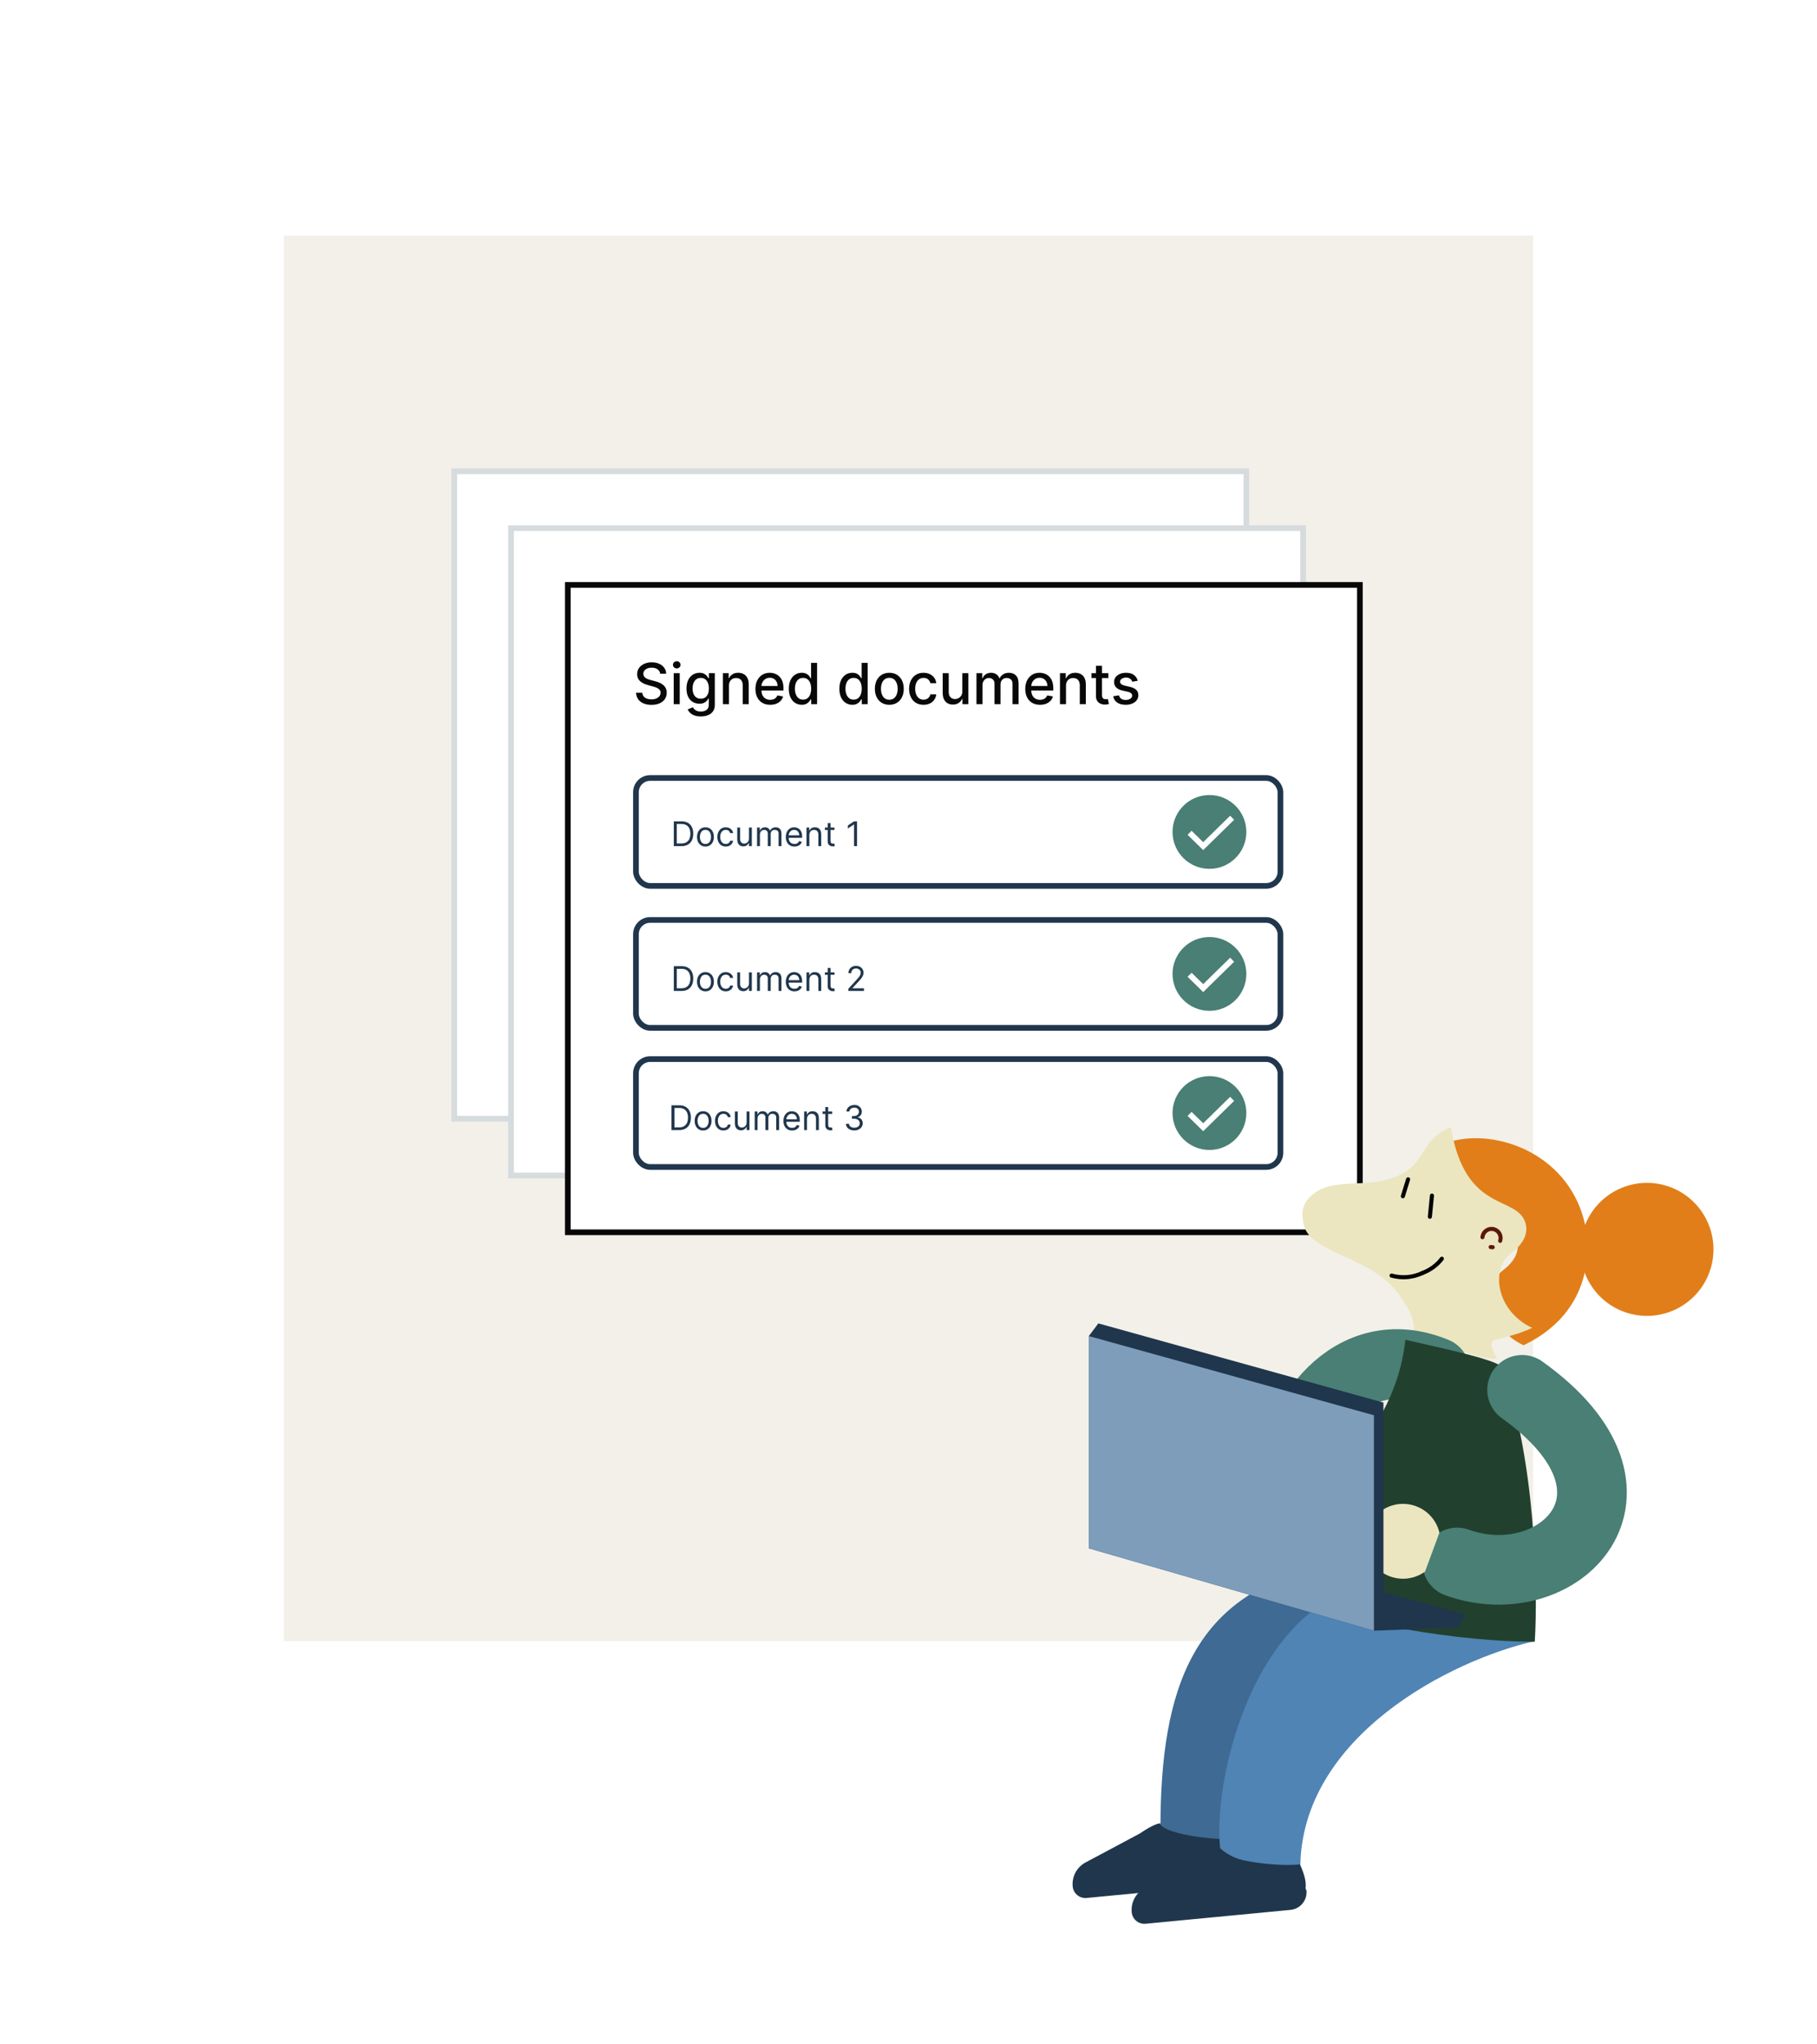 <?xml version="1.0" encoding="utf-8"?>
<svg xmlns="http://www.w3.org/2000/svg" width="640" height="720" viewBox="0 0 640 720" fill="none">
<rect width="440" height="495" transform="translate(100 83)" fill="#F2F0E9"/>
<rect x="160" y="166" width="279" height="228" fill="white" stroke="#D6DBDE" stroke-width="2"/>
<rect x="180" y="186" width="279" height="228" fill="white" stroke="#D6DBDE" stroke-width="2"/>
<path d="M200 206H479V434H200V206Z" fill="white" stroke="#080808" stroke-width="2"/>
<path d="M232.531 237.276C232.455 236.603 232.143 236.082 231.594 235.713C231.045 235.339 230.353 235.152 229.52 235.152C228.923 235.152 228.407 235.247 227.972 235.436C227.536 235.621 227.197 235.876 226.956 236.203C226.719 236.525 226.601 236.892 226.601 237.304C226.601 237.65 226.681 237.948 226.842 238.199C227.008 238.45 227.223 238.661 227.489 238.831C227.759 238.997 228.047 239.136 228.355 239.25C228.663 239.359 228.959 239.449 229.243 239.52L230.663 239.889C231.127 240.003 231.603 240.157 232.091 240.351C232.579 240.545 233.031 240.801 233.447 241.118C233.864 241.435 234.2 241.828 234.456 242.297C234.716 242.766 234.847 243.327 234.847 243.98C234.847 244.804 234.634 245.536 234.207 246.175C233.786 246.814 233.173 247.318 232.368 247.688C231.568 248.057 230.599 248.241 229.463 248.241C228.374 248.241 227.432 248.069 226.636 247.723C225.841 247.377 225.218 246.887 224.768 246.253C224.319 245.614 224.07 244.856 224.023 243.98H226.224C226.267 244.506 226.438 244.944 226.736 245.294C227.039 245.64 227.425 245.898 227.893 246.068C228.367 246.234 228.885 246.317 229.449 246.317C230.069 246.317 230.621 246.22 231.104 246.026C231.591 245.827 231.975 245.552 232.254 245.202C232.534 244.847 232.673 244.432 232.673 243.959C232.673 243.528 232.55 243.175 232.304 242.901C232.063 242.626 231.733 242.399 231.317 242.219C230.905 242.039 230.438 241.88 229.918 241.743L228.199 241.274C227.034 240.957 226.111 240.491 225.429 239.875C224.752 239.259 224.413 238.445 224.413 237.432C224.413 236.594 224.641 235.862 225.095 235.237C225.55 234.612 226.165 234.127 226.942 233.781C227.718 233.431 228.594 233.256 229.57 233.256C230.554 233.256 231.423 233.429 232.176 233.774C232.934 234.12 233.53 234.596 233.966 235.202C234.402 235.803 234.629 236.494 234.648 237.276H232.531ZM237.299 248V237.091H239.422V248H237.299ZM238.371 235.408C238.002 235.408 237.685 235.285 237.419 235.038C237.159 234.787 237.029 234.489 237.029 234.143C237.029 233.793 237.159 233.495 237.419 233.249C237.685 232.998 238.002 232.872 238.371 232.872C238.74 232.872 239.055 232.998 239.316 233.249C239.581 233.495 239.713 233.793 239.713 234.143C239.713 234.489 239.581 234.787 239.316 235.038C239.055 235.285 238.74 235.408 238.371 235.408ZM246.853 252.318C245.987 252.318 245.241 252.205 244.616 251.977C243.996 251.75 243.489 251.449 243.096 251.075C242.703 250.701 242.409 250.292 242.215 249.847L244.04 249.094C244.168 249.302 244.339 249.522 244.552 249.754C244.77 249.991 245.063 250.192 245.433 250.358C245.807 250.524 246.287 250.607 246.874 250.607C247.679 250.607 248.344 250.41 248.87 250.017C249.396 249.629 249.658 249.009 249.658 248.156V246.011H249.523C249.396 246.243 249.211 246.501 248.969 246.786C248.733 247.07 248.406 247.316 247.989 247.524C247.573 247.732 247.031 247.837 246.363 247.837C245.501 247.837 244.725 247.635 244.033 247.233C243.347 246.826 242.802 246.227 242.4 245.436C242.002 244.641 241.803 243.663 241.803 242.503C241.803 241.343 242 240.348 242.393 239.52C242.79 238.691 243.335 238.057 244.026 237.616C244.718 237.171 245.501 236.949 246.377 236.949C247.054 236.949 247.601 237.062 248.018 237.29C248.434 237.512 248.759 237.773 248.991 238.071C249.228 238.369 249.41 238.632 249.538 238.859H249.694V237.091H251.775V248.241C251.775 249.179 251.557 249.948 251.121 250.55C250.686 251.151 250.096 251.596 249.353 251.885C248.614 252.174 247.781 252.318 246.853 252.318ZM246.832 246.075C247.442 246.075 247.959 245.933 248.38 245.649C248.806 245.36 249.128 244.948 249.346 244.413C249.568 243.874 249.68 243.227 249.68 242.474C249.68 241.741 249.571 241.094 249.353 240.536C249.135 239.977 248.816 239.541 248.394 239.229C247.973 238.911 247.452 238.753 246.832 238.753C246.192 238.753 245.66 238.919 245.234 239.25C244.808 239.577 244.486 240.022 244.268 240.585C244.055 241.149 243.948 241.778 243.948 242.474C243.948 243.189 244.057 243.817 244.275 244.357C244.493 244.896 244.815 245.318 245.241 245.621C245.672 245.924 246.202 246.075 246.832 246.075ZM256.746 241.523V248H254.623V237.091H256.661V238.866H256.796C257.047 238.289 257.44 237.825 257.975 237.474C258.515 237.124 259.194 236.949 260.013 236.949C260.757 236.949 261.408 237.105 261.967 237.418C262.525 237.725 262.959 238.185 263.266 238.795C263.574 239.406 263.728 240.161 263.728 241.061V248H261.604V241.317C261.604 240.526 261.398 239.908 260.987 239.463C260.575 239.013 260.009 238.788 259.289 238.788C258.797 238.788 258.359 238.895 257.975 239.108C257.596 239.321 257.296 239.634 257.073 240.045C256.855 240.453 256.746 240.945 256.746 241.523ZM271.278 248.22C270.203 248.22 269.277 247.991 268.501 247.531C267.729 247.067 267.132 246.416 266.711 245.578C266.294 244.735 266.086 243.748 266.086 242.616C266.086 241.499 266.294 240.514 266.711 239.662C267.132 238.81 267.719 238.144 268.472 237.666C269.23 237.188 270.115 236.949 271.129 236.949C271.744 236.949 272.341 237.051 272.918 237.254C273.496 237.458 274.014 237.777 274.474 238.213C274.933 238.649 275.295 239.214 275.56 239.911C275.826 240.602 275.958 241.442 275.958 242.432V243.185H267.286V241.594H273.877C273.877 241.035 273.763 240.54 273.536 240.109C273.309 239.674 272.989 239.33 272.577 239.08C272.17 238.829 271.692 238.703 271.143 238.703C270.546 238.703 270.025 238.85 269.58 239.143C269.14 239.432 268.799 239.811 268.558 240.28C268.321 240.744 268.202 241.248 268.202 241.793V243.036C268.202 243.765 268.33 244.385 268.586 244.896C268.846 245.408 269.209 245.798 269.673 246.068C270.137 246.333 270.679 246.466 271.299 246.466C271.701 246.466 272.068 246.409 272.4 246.295C272.731 246.177 273.018 246.002 273.259 245.77C273.501 245.538 273.685 245.251 273.813 244.911L275.823 245.273C275.662 245.865 275.373 246.383 274.957 246.828C274.545 247.268 274.026 247.612 273.401 247.858C272.781 248.099 272.073 248.22 271.278 248.22ZM282.398 248.213C281.517 248.213 280.731 247.988 280.04 247.538C279.354 247.084 278.814 246.437 278.421 245.599C278.033 244.757 277.838 243.746 277.838 242.567C277.838 241.388 278.035 240.379 278.428 239.541C278.826 238.703 279.37 238.062 280.061 237.616C280.753 237.171 281.536 236.949 282.412 236.949C283.089 236.949 283.634 237.062 284.046 237.29C284.462 237.512 284.784 237.773 285.012 238.071C285.244 238.369 285.424 238.632 285.551 238.859H285.679V233.455H287.803V248H285.729V246.303H285.551C285.424 246.535 285.239 246.8 284.998 247.098C284.761 247.396 284.434 247.657 284.017 247.879C283.601 248.102 283.061 248.213 282.398 248.213ZM282.867 246.402C283.478 246.402 283.994 246.241 284.415 245.919C284.841 245.592 285.163 245.14 285.381 244.562C285.604 243.985 285.715 243.312 285.715 242.545C285.715 241.788 285.606 241.125 285.388 240.557C285.17 239.989 284.851 239.546 284.429 239.229C284.008 238.911 283.487 238.753 282.867 238.753C282.228 238.753 281.695 238.919 281.269 239.25C280.843 239.581 280.521 240.034 280.303 240.607C280.09 241.179 279.983 241.826 279.983 242.545C279.983 243.275 280.092 243.93 280.31 244.513C280.528 245.095 280.85 245.557 281.276 245.898C281.707 246.234 282.237 246.402 282.867 246.402ZM300.211 248.213C299.33 248.213 298.544 247.988 297.853 247.538C297.166 247.084 296.626 246.437 296.233 245.599C295.845 244.757 295.651 243.746 295.651 242.567C295.651 241.388 295.847 240.379 296.24 239.541C296.638 238.703 297.183 238.062 297.874 237.616C298.565 237.171 299.349 236.949 300.225 236.949C300.902 236.949 301.446 237.062 301.858 237.29C302.275 237.512 302.597 237.773 302.824 238.071C303.056 238.369 303.236 238.632 303.364 238.859H303.492V233.455H305.615V248H303.542V246.303H303.364C303.236 246.535 303.051 246.8 302.81 247.098C302.573 247.396 302.247 247.657 301.83 247.879C301.413 248.102 300.873 248.213 300.211 248.213ZM300.679 246.402C301.29 246.402 301.806 246.241 302.228 245.919C302.654 245.592 302.976 245.14 303.194 244.562C303.416 243.985 303.527 243.312 303.527 242.545C303.527 241.788 303.418 241.125 303.201 240.557C302.983 239.989 302.663 239.546 302.242 239.229C301.82 238.911 301.3 238.753 300.679 238.753C300.04 238.753 299.507 238.919 299.081 239.25C298.655 239.581 298.333 240.034 298.115 240.607C297.902 241.179 297.796 241.826 297.796 242.545C297.796 243.275 297.905 243.93 298.123 244.513C298.34 245.095 298.662 245.557 299.088 245.898C299.519 246.234 300.05 246.402 300.679 246.402ZM313.241 248.22C312.219 248.22 311.326 247.986 310.564 247.517C309.802 247.048 309.21 246.393 308.788 245.55C308.367 244.707 308.156 243.722 308.156 242.595C308.156 241.464 308.367 240.474 308.788 239.626C309.21 238.779 309.802 238.121 310.564 237.652C311.326 237.183 312.219 236.949 313.241 236.949C314.264 236.949 315.157 237.183 315.919 237.652C316.681 238.121 317.273 238.779 317.695 239.626C318.116 240.474 318.327 241.464 318.327 242.595C318.327 243.722 318.116 244.707 317.695 245.55C317.273 246.393 316.681 247.048 315.919 247.517C315.157 247.986 314.264 248.22 313.241 248.22ZM313.249 246.438C313.911 246.438 314.461 246.262 314.896 245.912C315.332 245.562 315.654 245.095 315.862 244.513C316.075 243.93 316.182 243.289 316.182 242.588C316.182 241.892 316.075 241.253 315.862 240.67C315.654 240.083 315.332 239.612 314.896 239.257C314.461 238.902 313.911 238.724 313.249 238.724C312.581 238.724 312.027 238.902 311.587 239.257C311.151 239.612 310.827 240.083 310.614 240.67C310.405 241.253 310.301 241.892 310.301 242.588C310.301 243.289 310.405 243.93 310.614 244.513C310.827 245.095 311.151 245.562 311.587 245.912C312.027 246.262 312.581 246.438 313.249 246.438ZM325.292 248.22C324.236 248.22 323.327 247.981 322.565 247.503C321.807 247.02 321.225 246.355 320.818 245.507C320.411 244.66 320.207 243.689 320.207 242.595C320.207 241.487 320.415 240.509 320.832 239.662C321.249 238.81 321.836 238.144 322.593 237.666C323.351 237.188 324.243 236.949 325.271 236.949C326.1 236.949 326.838 237.103 327.487 237.411C328.136 237.714 328.659 238.14 329.056 238.689C329.459 239.238 329.698 239.88 329.774 240.614H327.707C327.593 240.102 327.333 239.662 326.926 239.293C326.523 238.923 325.984 238.739 325.306 238.739C324.715 238.739 324.196 238.895 323.751 239.207C323.311 239.515 322.967 239.955 322.721 240.528C322.475 241.097 322.352 241.769 322.352 242.545C322.352 243.341 322.473 244.027 322.714 244.605C322.956 245.183 323.297 245.63 323.737 245.947C324.182 246.265 324.705 246.423 325.306 246.423C325.709 246.423 326.074 246.35 326.4 246.203C326.732 246.052 327.009 245.836 327.231 245.557C327.458 245.277 327.617 244.941 327.707 244.548H329.774C329.698 245.254 329.468 245.884 329.085 246.438C328.701 246.991 328.188 247.427 327.544 247.744C326.904 248.062 326.154 248.22 325.292 248.22ZM338.955 243.476V237.091H341.086V248H338.998V246.111H338.884C338.633 246.693 338.231 247.179 337.677 247.567C337.128 247.95 336.443 248.142 335.624 248.142C334.924 248.142 334.303 247.988 333.763 247.68C333.228 247.368 332.807 246.906 332.499 246.295C332.196 245.685 332.045 244.929 332.045 244.03V237.091H334.168V243.774C334.168 244.518 334.374 245.109 334.786 245.55C335.198 245.99 335.733 246.21 336.391 246.21C336.789 246.21 337.184 246.111 337.577 245.912C337.975 245.713 338.304 245.412 338.565 245.01C338.83 244.607 338.96 244.096 338.955 243.476ZM343.939 248V237.091H345.978V238.866H346.113C346.34 238.265 346.712 237.796 347.228 237.46C347.744 237.119 348.362 236.949 349.081 236.949C349.81 236.949 350.421 237.119 350.914 237.46C351.411 237.801 351.778 238.27 352.015 238.866H352.128C352.389 238.284 352.803 237.82 353.371 237.474C353.939 237.124 354.616 236.949 355.402 236.949C356.392 236.949 357.199 237.259 357.824 237.879C358.454 238.5 358.769 239.435 358.769 240.685V248H356.645V240.884C356.645 240.145 356.444 239.61 356.042 239.278C355.639 238.947 355.158 238.781 354.6 238.781C353.908 238.781 353.371 238.994 352.988 239.42C352.604 239.842 352.412 240.384 352.412 241.047V248H350.296V240.749C350.296 240.157 350.111 239.681 349.742 239.321C349.373 238.961 348.892 238.781 348.3 238.781C347.898 238.781 347.526 238.888 347.185 239.101C346.849 239.309 346.577 239.6 346.368 239.974C346.165 240.348 346.063 240.782 346.063 241.274V248H343.939ZM366.317 248.22C365.242 248.22 364.316 247.991 363.54 247.531C362.768 247.067 362.171 246.416 361.75 245.578C361.333 244.735 361.125 243.748 361.125 242.616C361.125 241.499 361.333 240.514 361.75 239.662C362.171 238.81 362.759 238.144 363.511 237.666C364.269 237.188 365.154 236.949 366.168 236.949C366.783 236.949 367.38 237.051 367.957 237.254C368.535 237.458 369.054 237.777 369.513 238.213C369.972 238.649 370.334 239.214 370.599 239.911C370.865 240.602 370.997 241.442 370.997 242.432V243.185H362.325V241.594H368.916C368.916 241.035 368.803 240.54 368.575 240.109C368.348 239.674 368.028 239.33 367.616 239.08C367.209 238.829 366.731 238.703 366.182 238.703C365.585 238.703 365.064 238.85 364.619 239.143C364.179 239.432 363.838 239.811 363.597 240.28C363.36 240.744 363.241 241.248 363.241 241.793V243.036C363.241 243.765 363.369 244.385 363.625 244.896C363.885 245.408 364.248 245.798 364.712 246.068C365.176 246.333 365.718 246.466 366.338 246.466C366.741 246.466 367.107 246.409 367.439 246.295C367.77 246.177 368.057 246.002 368.298 245.77C368.54 245.538 368.724 245.251 368.852 244.911L370.862 245.273C370.701 245.865 370.412 246.383 369.996 246.828C369.584 247.268 369.065 247.612 368.44 247.858C367.82 248.099 367.112 248.22 366.317 248.22ZM375.477 241.523V248H373.353V237.091H375.392V238.866H375.527C375.778 238.289 376.171 237.825 376.706 237.474C377.245 237.124 377.925 236.949 378.744 236.949C379.487 236.949 380.138 237.105 380.697 237.418C381.256 237.725 381.689 238.185 381.997 238.795C382.305 239.406 382.458 240.161 382.458 241.061V248H380.335V241.317C380.335 240.526 380.129 239.908 379.717 239.463C379.305 239.013 378.739 238.788 378.02 238.788C377.527 238.788 377.089 238.895 376.706 239.108C376.327 239.321 376.026 239.634 375.804 240.045C375.586 240.453 375.477 240.945 375.477 241.523ZM390.399 237.091V238.795H384.44V237.091H390.399ZM386.038 234.477H388.162V244.797C388.162 245.209 388.223 245.519 388.346 245.727C388.469 245.931 388.628 246.071 388.822 246.146C389.021 246.217 389.236 246.253 389.468 246.253C389.639 246.253 389.788 246.241 389.916 246.217C390.044 246.194 390.143 246.175 390.214 246.161L390.598 247.915C390.475 247.962 390.299 248.009 390.072 248.057C389.845 248.109 389.561 248.137 389.22 248.142C388.661 248.152 388.14 248.052 387.657 247.844C387.174 247.635 386.784 247.313 386.485 246.878C386.187 246.442 386.038 245.895 386.038 245.237V234.477ZM400.747 239.754L398.822 240.095C398.742 239.849 398.614 239.615 398.439 239.392C398.268 239.17 398.036 238.987 397.743 238.845C397.449 238.703 397.082 238.632 396.642 238.632C396.04 238.632 395.538 238.767 395.136 239.037C394.734 239.302 394.532 239.645 394.532 240.067C394.532 240.431 394.667 240.725 394.937 240.947C395.207 241.17 395.643 241.352 396.244 241.494L397.977 241.892C398.981 242.124 399.729 242.482 400.221 242.964C400.714 243.447 400.96 244.075 400.96 244.847C400.96 245.5 400.77 246.082 400.392 246.594C400.018 247.1 399.494 247.498 398.822 247.787C398.154 248.076 397.38 248.22 396.5 248.22C395.278 248.22 394.281 247.96 393.51 247.439C392.738 246.913 392.264 246.168 392.089 245.202L394.142 244.889C394.27 245.424 394.532 245.829 394.93 246.104C395.328 246.374 395.846 246.509 396.485 246.509C397.181 246.509 397.738 246.364 398.154 246.075C398.571 245.782 398.779 245.424 398.779 245.003C398.779 244.662 398.652 244.375 398.396 244.143C398.145 243.911 397.759 243.736 397.238 243.618L395.392 243.213C394.374 242.981 393.621 242.612 393.133 242.105C392.65 241.598 392.409 240.957 392.409 240.18C392.409 239.536 392.589 238.973 392.949 238.49C393.308 238.007 393.806 237.631 394.44 237.361C395.074 237.086 395.801 236.949 396.62 236.949C397.799 236.949 398.727 237.205 399.404 237.716C400.082 238.223 400.529 238.902 400.747 239.754Z" fill="#080808"/>
<rect x="224" y="274" width="227" height="38" rx="5" fill="white" stroke="#20364C" stroke-width="2"/>
<path d="M240.025 298H237.332V289.273H240.145C240.991 289.273 241.716 289.447 242.318 289.797C242.92 290.143 243.382 290.642 243.703 291.293C244.024 291.94 244.184 292.716 244.184 293.619C244.184 294.528 244.023 295.311 243.699 295.967C243.375 296.621 242.903 297.124 242.284 297.476C241.665 297.825 240.912 298 240.025 298ZM238.389 297.062H239.957C240.679 297.062 241.277 296.923 241.751 296.645C242.226 296.366 242.579 295.97 242.812 295.456C243.045 294.942 243.162 294.33 243.162 293.619C243.162 292.915 243.047 292.308 242.817 291.8C242.586 291.288 242.243 290.896 241.785 290.624C241.328 290.348 240.758 290.21 240.077 290.21H238.389V297.062ZM248.48 298.136C247.889 298.136 247.371 297.996 246.925 297.714C246.481 297.433 246.135 297.04 245.885 296.534C245.638 296.028 245.514 295.437 245.514 294.761C245.514 294.08 245.638 293.484 245.885 292.976C246.135 292.467 246.481 292.072 246.925 291.791C247.371 291.51 247.889 291.369 248.48 291.369C249.071 291.369 249.588 291.51 250.031 291.791C250.477 292.072 250.824 292.467 251.071 292.976C251.321 293.484 251.446 294.08 251.446 294.761C251.446 295.437 251.321 296.028 251.071 296.534C250.824 297.04 250.477 297.433 250.031 297.714C249.588 297.996 249.071 298.136 248.48 298.136ZM248.48 297.233C248.929 297.233 249.298 297.118 249.588 296.888C249.878 296.658 250.092 296.355 250.231 295.98C250.371 295.605 250.44 295.199 250.44 294.761C250.44 294.324 250.371 293.916 250.231 293.538C250.092 293.161 249.878 292.855 249.588 292.622C249.298 292.389 248.929 292.273 248.48 292.273C248.031 292.273 247.662 292.389 247.372 292.622C247.082 292.855 246.868 293.161 246.729 293.538C246.589 293.916 246.52 294.324 246.52 294.761C246.52 295.199 246.589 295.605 246.729 295.98C246.868 296.355 247.082 296.658 247.372 296.888C247.662 297.118 248.031 297.233 248.48 297.233ZM255.64 298.136C255.026 298.136 254.498 297.991 254.055 297.702C253.612 297.412 253.271 297.013 253.032 296.504C252.794 295.996 252.674 295.415 252.674 294.761C252.674 294.097 252.796 293.51 253.041 293.001C253.288 292.49 253.632 292.091 254.072 291.804C254.515 291.514 255.032 291.369 255.623 291.369C256.083 291.369 256.498 291.455 256.867 291.625C257.237 291.795 257.539 292.034 257.775 292.341C258.011 292.648 258.157 293.006 258.214 293.415H257.208C257.132 293.116 256.961 292.852 256.697 292.622C256.436 292.389 256.083 292.273 255.64 292.273C255.248 292.273 254.904 292.375 254.609 292.58C254.316 292.781 254.088 293.067 253.923 293.436C253.761 293.803 253.68 294.233 253.68 294.727C253.68 295.233 253.759 295.673 253.919 296.048C254.08 296.423 254.308 296.714 254.6 296.922C254.896 297.129 255.242 297.233 255.64 297.233C255.901 297.233 256.139 297.188 256.352 297.097C256.565 297.006 256.745 296.875 256.893 296.705C257.041 296.534 257.146 296.33 257.208 296.091H258.214C258.157 296.477 258.017 296.825 257.792 297.135C257.57 297.442 257.276 297.686 256.91 297.868C256.546 298.047 256.123 298.136 255.64 298.136ZM263.809 295.324V291.455H264.815V298H263.809V296.892H263.741C263.588 297.224 263.349 297.507 263.025 297.74C262.701 297.97 262.292 298.085 261.798 298.085C261.389 298.085 261.025 297.996 260.707 297.817C260.389 297.635 260.139 297.362 259.957 296.999C259.775 296.632 259.684 296.17 259.684 295.614V291.455H260.69V295.545C260.69 296.023 260.823 296.403 261.09 296.688C261.36 296.972 261.704 297.114 262.122 297.114C262.372 297.114 262.626 297.05 262.884 296.922C263.146 296.794 263.365 296.598 263.541 296.334C263.72 296.07 263.809 295.733 263.809 295.324ZM266.657 298V291.455H267.628V292.477H267.714C267.85 292.128 268.07 291.857 268.374 291.663C268.678 291.467 269.043 291.369 269.469 291.369C269.901 291.369 270.26 291.467 270.547 291.663C270.837 291.857 271.063 292.128 271.225 292.477H271.293C271.461 292.139 271.712 291.871 272.047 291.672C272.383 291.47 272.785 291.369 273.253 291.369C273.839 291.369 274.317 291.553 274.689 291.919C275.062 292.283 275.248 292.849 275.248 293.619V298H274.242V293.619C274.242 293.136 274.11 292.791 273.846 292.584C273.581 292.376 273.27 292.273 272.912 292.273C272.452 292.273 272.096 292.412 271.843 292.69C271.59 292.966 271.464 293.315 271.464 293.739V298H270.441V293.517C270.441 293.145 270.32 292.845 270.079 292.618C269.837 292.388 269.526 292.273 269.145 292.273C268.884 292.273 268.64 292.342 268.412 292.482C268.188 292.621 268.006 292.814 267.867 293.061C267.731 293.305 267.662 293.588 267.662 293.909V298H266.657ZM279.831 298.136C279.2 298.136 278.656 297.997 278.199 297.719C277.744 297.438 277.393 297.045 277.146 296.543C276.902 296.037 276.78 295.449 276.78 294.778C276.78 294.108 276.902 293.517 277.146 293.006C277.393 292.491 277.737 292.091 278.177 291.804C278.621 291.514 279.138 291.369 279.729 291.369C280.069 291.369 280.406 291.426 280.738 291.54C281.071 291.653 281.373 291.838 281.646 292.094C281.919 292.347 282.136 292.682 282.298 293.099C282.46 293.517 282.541 294.031 282.541 294.642V295.068H277.496V294.199H281.518C281.518 293.83 281.444 293.5 281.297 293.21C281.152 292.92 280.944 292.692 280.675 292.524C280.407 292.357 280.092 292.273 279.729 292.273C279.328 292.273 278.981 292.372 278.689 292.571C278.399 292.767 278.176 293.023 278.02 293.338C277.863 293.653 277.785 293.991 277.785 294.352V294.932C277.785 295.426 277.871 295.845 278.041 296.189C278.214 296.53 278.454 296.79 278.761 296.969C279.068 297.145 279.425 297.233 279.831 297.233C280.095 297.233 280.334 297.196 280.547 297.122C280.763 297.045 280.949 296.932 281.105 296.781C281.261 296.628 281.382 296.437 281.467 296.21L282.439 296.483C282.336 296.812 282.165 297.102 281.923 297.352C281.682 297.599 281.383 297.793 281.028 297.932C280.673 298.068 280.274 298.136 279.831 298.136ZM285.077 294.062V298H284.071V291.455H285.042V292.477H285.128C285.281 292.145 285.514 291.878 285.827 291.676C286.139 291.472 286.542 291.369 287.037 291.369C287.48 291.369 287.868 291.46 288.2 291.642C288.532 291.821 288.791 292.094 288.976 292.46C289.16 292.824 289.253 293.284 289.253 293.841V298H288.247V293.909C288.247 293.395 288.113 292.994 287.846 292.707C287.579 292.418 287.213 292.273 286.747 292.273C286.426 292.273 286.139 292.342 285.886 292.482C285.636 292.621 285.439 292.824 285.294 293.091C285.149 293.358 285.077 293.682 285.077 294.062ZM293.937 291.455V292.307H290.545V291.455H293.937ZM291.534 289.886H292.539V296.125C292.539 296.409 292.58 296.622 292.663 296.764C292.748 296.903 292.856 296.997 292.987 297.045C293.12 297.091 293.261 297.114 293.409 297.114C293.519 297.114 293.61 297.108 293.681 297.097C293.752 297.082 293.809 297.071 293.852 297.062L294.056 297.966C293.988 297.991 293.893 298.017 293.771 298.043C293.649 298.071 293.494 298.085 293.306 298.085C293.022 298.085 292.744 298.024 292.471 297.902C292.201 297.78 291.977 297.594 291.798 297.344C291.622 297.094 291.534 296.778 291.534 296.398V289.886ZM301.876 289.273V298H300.819V290.381H300.768L298.637 291.795V290.722L300.819 289.273H301.876Z" fill="#20364C"/>
<rect x="224" y="324" width="227" height="38" rx="5" fill="white" stroke="#20364C" stroke-width="2"/>
<path d="M240.025 349H237.332V340.273H240.145C240.991 340.273 241.716 340.447 242.318 340.797C242.92 341.143 243.382 341.642 243.703 342.293C244.024 342.94 244.184 343.716 244.184 344.619C244.184 345.528 244.023 346.311 243.699 346.967C243.375 347.621 242.903 348.124 242.284 348.476C241.665 348.825 240.912 349 240.025 349ZM238.389 348.062H239.957C240.679 348.062 241.277 347.923 241.751 347.645C242.226 347.366 242.579 346.97 242.812 346.456C243.045 345.942 243.162 345.33 243.162 344.619C243.162 343.915 243.047 343.308 242.817 342.8C242.586 342.288 242.243 341.896 241.785 341.624C241.328 341.348 240.758 341.21 240.077 341.21H238.389V348.062ZM248.48 349.136C247.889 349.136 247.371 348.996 246.925 348.714C246.481 348.433 246.135 348.04 245.885 347.534C245.638 347.028 245.514 346.437 245.514 345.761C245.514 345.08 245.638 344.484 245.885 343.976C246.135 343.467 246.481 343.072 246.925 342.791C247.371 342.51 247.889 342.369 248.48 342.369C249.071 342.369 249.588 342.51 250.031 342.791C250.477 343.072 250.824 343.467 251.071 343.976C251.321 344.484 251.446 345.08 251.446 345.761C251.446 346.437 251.321 347.028 251.071 347.534C250.824 348.04 250.477 348.433 250.031 348.714C249.588 348.996 249.071 349.136 248.48 349.136ZM248.48 348.233C248.929 348.233 249.298 348.118 249.588 347.888C249.878 347.658 250.092 347.355 250.231 346.98C250.371 346.605 250.44 346.199 250.44 345.761C250.44 345.324 250.371 344.916 250.231 344.538C250.092 344.161 249.878 343.855 249.588 343.622C249.298 343.389 248.929 343.273 248.48 343.273C248.031 343.273 247.662 343.389 247.372 343.622C247.082 343.855 246.868 344.161 246.729 344.538C246.589 344.916 246.52 345.324 246.52 345.761C246.52 346.199 246.589 346.605 246.729 346.98C246.868 347.355 247.082 347.658 247.372 347.888C247.662 348.118 248.031 348.233 248.48 348.233ZM255.64 349.136C255.026 349.136 254.498 348.991 254.055 348.702C253.612 348.412 253.271 348.013 253.032 347.504C252.794 346.996 252.674 346.415 252.674 345.761C252.674 345.097 252.796 344.51 253.041 344.001C253.288 343.49 253.632 343.091 254.072 342.804C254.515 342.514 255.032 342.369 255.623 342.369C256.083 342.369 256.498 342.455 256.867 342.625C257.237 342.795 257.539 343.034 257.775 343.341C258.011 343.648 258.157 344.006 258.214 344.415H257.208C257.132 344.116 256.961 343.852 256.697 343.622C256.436 343.389 256.083 343.273 255.64 343.273C255.248 343.273 254.904 343.375 254.609 343.58C254.316 343.781 254.088 344.067 253.923 344.436C253.761 344.803 253.68 345.233 253.68 345.727C253.68 346.233 253.759 346.673 253.919 347.048C254.08 347.423 254.308 347.714 254.6 347.922C254.896 348.129 255.242 348.233 255.64 348.233C255.901 348.233 256.139 348.188 256.352 348.097C256.565 348.006 256.745 347.875 256.893 347.705C257.041 347.534 257.146 347.33 257.208 347.091H258.214C258.157 347.477 258.017 347.825 257.792 348.135C257.57 348.442 257.276 348.686 256.91 348.868C256.546 349.047 256.123 349.136 255.64 349.136ZM263.809 346.324V342.455H264.815V349H263.809V347.892H263.741C263.588 348.224 263.349 348.507 263.025 348.74C262.701 348.97 262.292 349.085 261.798 349.085C261.389 349.085 261.025 348.996 260.707 348.817C260.389 348.635 260.139 348.362 259.957 347.999C259.775 347.632 259.684 347.17 259.684 346.614V342.455H260.69V346.545C260.69 347.023 260.823 347.403 261.09 347.688C261.36 347.972 261.704 348.114 262.122 348.114C262.372 348.114 262.626 348.05 262.884 347.922C263.146 347.794 263.365 347.598 263.541 347.334C263.72 347.07 263.809 346.733 263.809 346.324ZM266.657 349V342.455H267.628V343.477H267.714C267.85 343.128 268.07 342.857 268.374 342.663C268.678 342.467 269.043 342.369 269.469 342.369C269.901 342.369 270.26 342.467 270.547 342.663C270.837 342.857 271.063 343.128 271.225 343.477H271.293C271.461 343.139 271.712 342.871 272.047 342.672C272.383 342.47 272.785 342.369 273.253 342.369C273.839 342.369 274.317 342.553 274.689 342.919C275.062 343.283 275.248 343.849 275.248 344.619V349H274.242V344.619C274.242 344.136 274.11 343.791 273.846 343.584C273.581 343.376 273.27 343.273 272.912 343.273C272.452 343.273 272.096 343.412 271.843 343.69C271.59 343.966 271.464 344.315 271.464 344.739V349H270.441V344.517C270.441 344.145 270.32 343.845 270.079 343.618C269.837 343.388 269.526 343.273 269.145 343.273C268.884 343.273 268.64 343.342 268.412 343.482C268.188 343.621 268.006 343.814 267.867 344.061C267.731 344.305 267.662 344.588 267.662 344.909V349H266.657ZM279.831 349.136C279.2 349.136 278.656 348.997 278.199 348.719C277.744 348.438 277.393 348.045 277.146 347.543C276.902 347.037 276.78 346.449 276.78 345.778C276.78 345.108 276.902 344.517 277.146 344.006C277.393 343.491 277.737 343.091 278.177 342.804C278.621 342.514 279.138 342.369 279.729 342.369C280.069 342.369 280.406 342.426 280.738 342.54C281.071 342.653 281.373 342.838 281.646 343.094C281.919 343.347 282.136 343.682 282.298 344.099C282.46 344.517 282.541 345.031 282.541 345.642V346.068H277.496V345.199H281.518C281.518 344.83 281.444 344.5 281.297 344.21C281.152 343.92 280.944 343.692 280.675 343.524C280.407 343.357 280.092 343.273 279.729 343.273C279.328 343.273 278.981 343.372 278.689 343.571C278.399 343.767 278.176 344.023 278.02 344.338C277.863 344.653 277.785 344.991 277.785 345.352V345.932C277.785 346.426 277.871 346.845 278.041 347.189C278.214 347.53 278.454 347.79 278.761 347.969C279.068 348.145 279.425 348.233 279.831 348.233C280.095 348.233 280.334 348.196 280.547 348.122C280.763 348.045 280.949 347.932 281.105 347.781C281.261 347.628 281.382 347.437 281.467 347.21L282.439 347.483C282.336 347.812 282.165 348.102 281.923 348.352C281.682 348.599 281.383 348.793 281.028 348.932C280.673 349.068 280.274 349.136 279.831 349.136ZM285.077 345.062V349H284.071V342.455H285.042V343.477H285.128C285.281 343.145 285.514 342.878 285.827 342.676C286.139 342.472 286.542 342.369 287.037 342.369C287.48 342.369 287.868 342.46 288.2 342.642C288.532 342.821 288.791 343.094 288.976 343.46C289.16 343.824 289.253 344.284 289.253 344.841V349H288.247V344.909C288.247 344.395 288.113 343.994 287.846 343.707C287.579 343.418 287.213 343.273 286.747 343.273C286.426 343.273 286.139 343.342 285.886 343.482C285.636 343.621 285.439 343.824 285.294 344.091C285.149 344.358 285.077 344.682 285.077 345.062ZM293.937 342.455V343.307H290.545V342.455H293.937ZM291.534 340.886H292.539V347.125C292.539 347.409 292.58 347.622 292.663 347.764C292.748 347.903 292.856 347.997 292.987 348.045C293.12 348.091 293.261 348.114 293.409 348.114C293.519 348.114 293.61 348.108 293.681 348.097C293.752 348.082 293.809 348.071 293.852 348.062L294.056 348.966C293.988 348.991 293.893 349.017 293.771 349.043C293.649 349.071 293.494 349.085 293.306 349.085C293.022 349.085 292.744 349.024 292.471 348.902C292.201 348.78 291.977 348.594 291.798 348.344C291.622 348.094 291.534 347.778 291.534 347.398V340.886ZM298.808 349V348.233L301.688 345.08C302.026 344.71 302.305 344.389 302.524 344.116C302.742 343.841 302.904 343.582 303.009 343.341C303.117 343.097 303.171 342.841 303.171 342.574C303.171 342.267 303.097 342.001 302.95 341.777C302.805 341.553 302.606 341.379 302.353 341.257C302.1 341.135 301.816 341.074 301.501 341.074C301.166 341.074 300.873 341.143 300.623 341.283C300.376 341.419 300.184 341.611 300.048 341.858C299.914 342.105 299.847 342.395 299.847 342.727H298.842C298.842 342.216 298.96 341.767 299.195 341.381C299.431 340.994 299.752 340.693 300.159 340.477C300.568 340.261 301.026 340.153 301.535 340.153C302.046 340.153 302.499 340.261 302.894 340.477C303.289 340.693 303.599 340.984 303.823 341.351C304.048 341.717 304.16 342.125 304.16 342.574C304.16 342.895 304.102 343.209 303.985 343.516C303.872 343.82 303.673 344.159 303.389 344.534C303.107 344.906 302.717 345.361 302.217 345.898L300.257 347.994V348.062H304.313V349H298.808Z" fill="#20364C"/>
<rect x="224" y="373" width="227" height="38" rx="5" fill="white" stroke="#20364C" stroke-width="2"/>
<path d="M239.195 398H236.502V389.273H239.315C240.161 389.273 240.886 389.447 241.488 389.797C242.09 390.143 242.552 390.642 242.873 391.293C243.194 391.94 243.354 392.716 243.354 393.619C243.354 394.528 243.192 395.311 242.869 395.967C242.545 396.621 242.073 397.124 241.454 397.476C240.835 397.825 240.082 398 239.195 398ZM237.559 397.062H239.127C239.849 397.062 240.447 396.923 240.921 396.645C241.396 396.366 241.749 395.97 241.982 395.456C242.215 394.942 242.332 394.33 242.332 393.619C242.332 392.915 242.217 392.308 241.987 391.8C241.756 391.288 241.413 390.896 240.955 390.624C240.498 390.348 239.928 390.21 239.246 390.21H237.559V397.062ZM247.65 398.136C247.059 398.136 246.54 397.996 246.094 397.714C245.651 397.433 245.305 397.04 245.055 396.534C244.808 396.028 244.684 395.437 244.684 394.761C244.684 394.08 244.808 393.484 245.055 392.976C245.305 392.467 245.651 392.072 246.094 391.791C246.54 391.51 247.059 391.369 247.65 391.369C248.241 391.369 248.758 391.51 249.201 391.791C249.647 392.072 249.994 392.467 250.241 392.976C250.491 393.484 250.616 394.08 250.616 394.761C250.616 395.437 250.491 396.028 250.241 396.534C249.994 397.04 249.647 397.433 249.201 397.714C248.758 397.996 248.241 398.136 247.65 398.136ZM247.65 397.233C248.099 397.233 248.468 397.118 248.758 396.888C249.048 396.658 249.262 396.355 249.401 395.98C249.54 395.605 249.61 395.199 249.61 394.761C249.61 394.324 249.54 393.916 249.401 393.538C249.262 393.161 249.048 392.855 248.758 392.622C248.468 392.389 248.099 392.273 247.65 392.273C247.201 392.273 246.832 392.389 246.542 392.622C246.252 392.855 246.038 393.161 245.898 393.538C245.759 393.916 245.69 394.324 245.69 394.761C245.69 395.199 245.759 395.605 245.898 395.98C246.038 396.355 246.252 396.658 246.542 396.888C246.832 397.118 247.201 397.233 247.65 397.233ZM254.81 398.136C254.196 398.136 253.668 397.991 253.225 397.702C252.782 397.412 252.441 397.013 252.202 396.504C251.963 395.996 251.844 395.415 251.844 394.761C251.844 394.097 251.966 393.51 252.211 393.001C252.458 392.49 252.801 392.091 253.242 391.804C253.685 391.514 254.202 391.369 254.793 391.369C255.253 391.369 255.668 391.455 256.037 391.625C256.407 391.795 256.709 392.034 256.945 392.341C257.181 392.648 257.327 393.006 257.384 393.415H256.378C256.301 393.116 256.131 392.852 255.867 392.622C255.605 392.389 255.253 392.273 254.81 392.273C254.418 392.273 254.074 392.375 253.779 392.58C253.486 392.781 253.257 393.067 253.093 393.436C252.931 393.803 252.85 394.233 252.85 394.727C252.85 395.233 252.929 395.673 253.088 396.048C253.25 396.423 253.478 396.714 253.77 396.922C254.066 397.129 254.412 397.233 254.81 397.233C255.071 397.233 255.309 397.188 255.522 397.097C255.735 397.006 255.915 396.875 256.063 396.705C256.211 396.534 256.316 396.33 256.378 396.091H257.384C257.327 396.477 257.186 396.825 256.962 397.135C256.74 397.442 256.446 397.686 256.08 397.868C255.716 398.047 255.293 398.136 254.81 398.136ZM262.979 395.324V391.455H263.985V398H262.979V396.892H262.911C262.757 397.224 262.519 397.507 262.195 397.74C261.871 397.97 261.462 398.085 260.968 398.085C260.559 398.085 260.195 397.996 259.877 397.817C259.559 397.635 259.309 397.362 259.127 396.999C258.945 396.632 258.854 396.17 258.854 395.614V391.455H259.86V395.545C259.86 396.023 259.993 396.403 260.26 396.688C260.53 396.972 260.874 397.114 261.292 397.114C261.542 397.114 261.796 397.05 262.054 396.922C262.316 396.794 262.534 396.598 262.711 396.334C262.89 396.07 262.979 395.733 262.979 395.324ZM265.827 398V391.455H266.798V392.477H266.884C267.02 392.128 267.24 391.857 267.544 391.663C267.848 391.467 268.213 391.369 268.639 391.369C269.071 391.369 269.43 391.467 269.717 391.663C270.007 391.857 270.233 392.128 270.395 392.477H270.463C270.631 392.139 270.882 391.871 271.217 391.672C271.553 391.47 271.955 391.369 272.423 391.369C273.009 391.369 273.487 391.553 273.859 391.919C274.232 392.283 274.418 392.849 274.418 393.619V398H273.412V393.619C273.412 393.136 273.28 392.791 273.016 392.584C272.751 392.376 272.44 392.273 272.082 392.273C271.622 392.273 271.266 392.412 271.013 392.69C270.76 392.966 270.634 393.315 270.634 393.739V398H269.611V393.517C269.611 393.145 269.49 392.845 269.249 392.618C269.007 392.388 268.696 392.273 268.315 392.273C268.054 392.273 267.81 392.342 267.582 392.482C267.358 392.621 267.176 392.814 267.037 393.061C266.901 393.305 266.832 393.588 266.832 393.909V398H265.827ZM279.001 398.136C278.37 398.136 277.826 397.997 277.369 397.719C276.914 397.438 276.563 397.045 276.316 396.543C276.072 396.037 275.95 395.449 275.95 394.778C275.95 394.108 276.072 393.517 276.316 393.006C276.563 392.491 276.907 392.091 277.347 391.804C277.79 391.514 278.308 391.369 278.898 391.369C279.239 391.369 279.576 391.426 279.908 391.54C280.241 391.653 280.543 391.838 280.816 392.094C281.089 392.347 281.306 392.682 281.468 393.099C281.63 393.517 281.711 394.031 281.711 394.642V395.068H276.665V394.199H280.688C280.688 393.83 280.614 393.5 280.467 393.21C280.322 392.92 280.114 392.692 279.844 392.524C279.577 392.357 279.262 392.273 278.898 392.273C278.498 392.273 278.151 392.372 277.859 392.571C277.569 392.767 277.346 393.023 277.19 393.338C277.033 393.653 276.955 393.991 276.955 394.352V394.932C276.955 395.426 277.04 395.845 277.211 396.189C277.384 396.53 277.624 396.79 277.931 396.969C278.238 397.145 278.594 397.233 279.001 397.233C279.265 397.233 279.504 397.196 279.717 397.122C279.933 397.045 280.119 396.932 280.275 396.781C280.431 396.628 280.552 396.437 280.637 396.21L281.609 396.483C281.506 396.812 281.335 397.102 281.093 397.352C280.852 397.599 280.553 397.793 280.198 397.932C279.843 398.068 279.444 398.136 279.001 398.136ZM284.246 394.062V398H283.241V391.455H284.212V392.477H284.298C284.451 392.145 284.684 391.878 284.996 391.676C285.309 391.472 285.712 391.369 286.207 391.369C286.65 391.369 287.038 391.46 287.37 391.642C287.702 391.821 287.961 392.094 288.146 392.46C288.33 392.824 288.423 393.284 288.423 393.841V398H287.417V393.909C287.417 393.395 287.283 392.994 287.016 392.707C286.749 392.418 286.383 392.273 285.917 392.273C285.596 392.273 285.309 392.342 285.056 392.482C284.806 392.621 284.609 392.824 284.464 393.091C284.319 393.358 284.246 393.682 284.246 394.062ZM293.107 391.455V392.307H289.715V391.455H293.107ZM290.703 389.886H291.709V396.125C291.709 396.409 291.75 396.622 291.833 396.764C291.918 396.903 292.026 396.997 292.157 397.045C292.29 397.091 292.431 397.114 292.578 397.114C292.689 397.114 292.78 397.108 292.851 397.097C292.922 397.082 292.979 397.071 293.022 397.062L293.226 397.966C293.158 397.991 293.063 398.017 292.941 398.043C292.819 398.071 292.664 398.085 292.476 398.085C292.192 398.085 291.914 398.024 291.641 397.902C291.371 397.78 291.147 397.594 290.968 397.344C290.792 397.094 290.703 396.778 290.703 396.398V389.886ZM300.926 398.119C300.364 398.119 299.863 398.023 299.422 397.83C298.985 397.636 298.637 397.368 298.378 397.024C298.123 396.678 297.983 396.276 297.961 395.818H299.034C299.057 396.099 299.154 396.342 299.324 396.547C299.495 396.749 299.718 396.905 299.993 397.016C300.269 397.126 300.574 397.182 300.909 397.182C301.284 397.182 301.617 397.116 301.907 396.986C302.196 396.855 302.424 396.673 302.588 396.44C302.753 396.207 302.836 395.938 302.836 395.631C302.836 395.31 302.756 395.027 302.597 394.783C302.438 394.536 302.205 394.342 301.898 394.203C301.591 394.064 301.216 393.994 300.773 393.994H300.074V393.057H300.773C301.12 393.057 301.424 392.994 301.685 392.869C301.949 392.744 302.155 392.568 302.303 392.341C302.453 392.114 302.529 391.847 302.529 391.54C302.529 391.244 302.463 390.987 302.333 390.768C302.202 390.55 302.017 390.379 301.779 390.257C301.543 390.135 301.265 390.074 300.944 390.074C300.642 390.074 300.358 390.129 300.091 390.24C299.827 390.348 299.611 390.506 299.444 390.713C299.276 390.918 299.185 391.165 299.171 391.455H298.148C298.165 390.997 298.303 390.597 298.561 390.253C298.82 389.906 299.158 389.636 299.576 389.443C299.996 389.25 300.458 389.153 300.961 389.153C301.5 389.153 301.963 389.263 302.35 389.482C302.736 389.697 303.033 389.983 303.24 390.338C303.448 390.693 303.551 391.077 303.551 391.489C303.551 391.98 303.422 392.399 303.164 392.746C302.908 393.092 302.56 393.332 302.12 393.466V393.534C302.671 393.625 303.101 393.859 303.411 394.237C303.721 394.612 303.875 395.077 303.875 395.631C303.875 396.105 303.746 396.531 303.488 396.909C303.232 397.284 302.882 397.58 302.439 397.795C301.996 398.011 301.492 398.119 300.926 398.119Z" fill="#20364C"/>
<circle cx="426" cy="293" r="13" fill="#497F74"/>
<path d="M419 293.294L423.8 298L434 288" stroke="white" stroke-width="2"/>
<circle cx="426" cy="343" r="13" fill="#497F74"/>
<path d="M419 343.294L423.8 348L434 338" stroke="white" stroke-width="2"/>
<circle cx="426" cy="392" r="13" fill="#497F74"/>
<path d="M419 392.294L423.8 397L434 387" stroke="white" stroke-width="2"/>
<path d="M438.313 649.185C438.759 603.217 490.474 578.057 520.041 571.362C514.834 567.085 508.544 542.6 467.043 551.279C420.5 561.012 408.746 594 408.746 643.885C414.324 649.185 426.263 649.185 438.313 649.185Z" fill="#3E6A93"/>
<path fill-rule="evenodd" clip-rule="evenodd" d="M401.49 645.728C403.543 644.312 406.837 642.305 408.672 642.129C409.003 645.587 427.116 648.505 437.104 647.549C438.67 651.081 439.362 653.608 439.07 656.028L439.384 656.766C439.712 660.188 437.203 663.226 433.768 663.555L382.743 668.44C381.5 668.559 380.335 668.167 379.445 667.433C378.556 666.7 377.949 665.624 377.831 664.39C377.498 660.908 379.286 657.564 382.381 655.92L401.49 645.728Z" fill="#20364C"/>
<path d="M458 657.5C458.446 611.531 510.933 584.694 540.5 578C535.293 573.723 530.441 558.28 488.043 558.28C445.645 558.28 426.956 621.692 429.746 650.887C435.324 656.187 445.95 657.5 458 657.5Z" fill="#4F84B5"/>
<path fill-rule="evenodd" clip-rule="evenodd" d="M422.279 654.809C424.332 653.393 427.626 651.386 429.461 651.21C429.792 654.668 447.905 657.586 457.894 656.63C459.459 660.162 460.151 662.689 459.859 665.109L460.173 665.847C460.501 669.269 457.992 672.307 454.557 672.636L403.532 677.521C402.289 677.64 401.124 677.248 400.234 676.514C399.345 675.781 398.738 674.705 398.62 673.471C398.287 669.989 400.075 666.645 403.17 665.001L422.279 654.809Z" fill="#20364C"/>
<g filter="url(#filter0_d_3300_96202)">
<path d="M529.285 443.64C521.793 449.302 524.17 464.176 536.643 469.957L536.652 469.958C544.378 466.246 552.943 459.87 556.985 448.542C559.936 440.253 559.924 430.844 556.821 422.339C556.478 421.375 556.086 420.432 555.658 419.496C554.464 416.884 552.953 414.379 551.134 412.062C540.131 398.043 520.39 393.989 508.073 399.261L508.17 399.487C511.394 418.353 519.397 422.862 525.8 425.918C528.615 427.269 531.112 428.336 532.772 430.231C533.279 430.804 533.784 431.594 534.138 432.551C535.164 435.309 534.867 439.437 529.285 443.64Z" fill="#E17E19"/>
</g>
<g filter="url(#filter1_i_3300_96202)">
<path d="M508.094 399.35C507.357 399.651 506.652 399.993 505.971 400.372C497.204 405.252 499.046 412.45 489.322 416.57C478.113 421.32 467.217 416.82 459.581 423.01C456.187 425.751 455.165 428.796 456.36 433.788C458.909 444.393 481.888 444.904 490.777 459.635C492.927 463.195 495.683 466.24 495.124 472.383C499.688 473.023 519.24 482.223 524.409 480.849C523 478.349 521.591 475.215 523.5 474.349C526.356 473.558 531.867 472.413 536.817 470.044C524.287 464.259 521.894 449.387 529.416 443.729C535.02 439.53 535.316 435.403 534.285 432.644C533.929 431.687 533.421 430.897 532.912 430.324C531.244 428.429 528.736 427.361 525.908 426.009C519.477 422.951 511.437 418.439 508.191 399.576L508.094 399.35Z" fill="#EBE6C0"/>
</g>
<path d="M528.407 437.008C528.473 436.793 528.522 436.567 528.544 436.329C528.711 434.554 527.412 432.983 525.652 432.817C523.892 432.652 522.332 433.955 522.165 435.73" stroke="#5B170B" stroke-width="1.433" stroke-miterlimit="10" stroke-linecap="round"/>
<path d="M525.057 439.196C525.297 439.219 525.536 439.241 525.766 439.263" stroke="#5B170B" stroke-width="1.433" stroke-miterlimit="10" stroke-linecap="round"/>
<path d="M500.957 448.371C497.833 449.822 494.107 450.333 490.149 449.252" stroke="black" stroke-width="1.433" stroke-miterlimit="10" stroke-linecap="round"/>
<path d="M500.958 448.371C503.886 447.251 506.286 445.42 507.869 443.3" stroke="black" stroke-width="1.433" stroke-miterlimit="10" stroke-linecap="round"/>
<path d="M504.378 421.081L503.638 428.527" stroke="black" stroke-width="1.433" stroke-linecap="round"/>
<path d="M495.97 415.348L494.129 421.299" stroke="black" stroke-width="1.433" stroke-linecap="round"/>
<circle cx="23.433" cy="23.433" r="23.433" transform="matrix(-0.946 -0.323 -0.323 0.946 609.844 425.417)" fill="#E17E19"/>
<g filter="url(#filter2_i_3300_96202)">
<path d="M494.383 485.474C464.999 473.349 443.999 502.529 443.999 526.348" stroke="#497F74" stroke-width="24.546" stroke-linecap="round"/>
</g>
<path d="M540.6 578.193C541.716 559.411 540.935 513.703 528.885 481.123C524.465 478.545 514.825 476.354 495.567 471.978L494.999 471.849C490.999 510.349 455.499 527.849 446.877 561.457C477.002 572.056 513.822 578.193 540.6 578.193Z" fill="#22402E"/>
<g filter="url(#filter3_i_3300_96202)">
<path d="M524.972 491.723C575.738 527.984 537.811 565.362 502.104 552.531" stroke="#497F74" stroke-width="24.546" stroke-linecap="round"/>
</g>
<g filter="url(#filter4_i_3300_96202)">
<path d="M494.006 559.154C495.146 558.728 496.218 558.148 497.196 557.44L502.266 543.735C501.304 539.671 498.429 536.172 494.335 534.542C494.018 534.416 493.699 534.299 493.375 534.197C486.425 532.02 479.017 535.882 476.839 542.832C476.021 545.441 476.06 548.104 476.784 550.538C478.006 554.595 481.143 557.998 485.49 559.36C488.385 560.267 491.368 560.125 494.006 559.155C494.006 559.154 494.006 559.154 494.006 559.154Z" fill="#EBE6C0"/>
</g>
<path d="M386.869 466.083L487.286 493.977V560.585L516.611 568.731L513.264 573.194L483.939 574.31L383.522 545.301V470.546L386.869 466.083Z" fill="#20364C"/>
<path d="M383.521 470.546V545.301L483.938 574.31V498.439L383.521 470.546Z" fill="#7D9DBA"/>
<defs>
<filter id="filter0_d_3300_96202" x="492.786" y="385.575" width="81.675" height="103.491" filterUnits="userSpaceOnUse" color-interpolation-filters="sRGB">
<feFlood flood-opacity="0" result="BackgroundImageFix"/>
<feColorMatrix in="SourceAlpha" type="matrix" values="0 0 0 0 0 0 0 0 0 0 0 0 0 0 0 0 0 0 127 0" result="hardAlpha"/>
<feOffset dy="3.822"/>
<feGaussianBlur stdDeviation="7.643"/>
<feColorMatrix type="matrix" values="0 0 0 0 0.031 0 0 0 0 0.031 0 0 0 0 0.031 0 0 0 0.12 0"/>
<feBlend mode="normal" in2="BackgroundImageFix" result="effect1_dropShadow_3300_96202"/>
<feBlend mode="normal" in="SourceGraphic" in2="effect1_dropShadow_3300_96202" result="shape"/>
</filter>
<filter id="filter1_i_3300_96202" x="455.879" y="396.961" width="83.804" height="84.027" filterUnits="userSpaceOnUse" color-interpolation-filters="sRGB">
<feFlood flood-opacity="0" result="BackgroundImageFix"/>
<feBlend mode="normal" in="SourceGraphic" in2="BackgroundImageFix" result="shape"/>
<feColorMatrix in="SourceAlpha" type="matrix" values="0 0 0 0 0 0 0 0 0 0 0 0 0 0 0 0 0 0 127 0" result="hardAlpha"/>
<feOffset dx="2.866" dy="-2.389"/>
<feGaussianBlur stdDeviation="5.494"/>
<feComposite in2="hardAlpha" operator="arithmetic" k2="-1" k3="1"/>
<feColorMatrix type="matrix" values="0 0 0 0 0.925 0 0 0 0 0.729 0 0 0 0 0.196 0 0 0 0.7 0"/>
<feBlend mode="normal" in2="shape" result="effect1_innerShadow_3300_96202"/>
</filter>
<filter id="filter2_i_3300_96202" x="431.727" y="468.121" width="86.091" height="70.501" filterUnits="userSpaceOnUse" color-interpolation-filters="sRGB">
<feFlood flood-opacity="0" result="BackgroundImageFix"/>
<feBlend mode="normal" in="SourceGraphic" in2="BackgroundImageFix" result="shape"/>
<feColorMatrix in="SourceAlpha" type="matrix" values="0 0 0 0 0 0 0 0 0 0 0 0 0 0 0 0 0 0 127 0" result="hardAlpha"/>
<feOffset dx="11.157" dy="-2.231"/>
<feGaussianBlur stdDeviation="9.484"/>
<feComposite in2="hardAlpha" operator="arithmetic" k2="-1" k3="1"/>
<feColorMatrix type="matrix" values="0 0 0 0 0.031 0 0 0 0 0.031 0 0 0 0 0.031 0 0 0 0.32 0"/>
<feBlend mode="normal" in2="shape" result="effect1_innerShadow_3300_96202"/>
</filter>
<filter id="filter3_i_3300_96202" x="489.828" y="477.217" width="83.183" height="90.142" filterUnits="userSpaceOnUse" color-interpolation-filters="sRGB">
<feFlood flood-opacity="0" result="BackgroundImageFix"/>
<feBlend mode="normal" in="SourceGraphic" in2="BackgroundImageFix" result="shape"/>
<feColorMatrix in="SourceAlpha" type="matrix" values="0 0 0 0 0 0 0 0 0 0 0 0 0 0 0 0 0 0 127 0" result="hardAlpha"/>
<feOffset dx="11.157" dy="-2.231"/>
<feGaussianBlur stdDeviation="9.484"/>
<feComposite in2="hardAlpha" operator="arithmetic" k2="-1" k3="1"/>
<feColorMatrix type="matrix" values="0 0 0 0 0.031 0 0 0 0 0.031 0 0 0 0 0.031 0 0 0 0.32 0"/>
<feBlend mode="normal" in2="shape" result="effect1_innerShadow_3300_96202"/>
</filter>
<filter id="filter4_i_3300_96202" x="476.232" y="529.637" width="30.776" height="30.331" filterUnits="userSpaceOnUse" color-interpolation-filters="sRGB">
<feFlood flood-opacity="0" result="BackgroundImageFix"/>
<feBlend mode="normal" in="SourceGraphic" in2="BackgroundImageFix" result="shape"/>
<feColorMatrix in="SourceAlpha" type="matrix" values="0 0 0 0 0 0 0 0 0 0 0 0 0 0 0 0 0 0 127 0" result="hardAlpha"/>
<feOffset dx="4.743" dy="-3.953"/>
<feGaussianBlur stdDeviation="9.091"/>
<feComposite in2="hardAlpha" operator="arithmetic" k2="-1" k3="1"/>
<feColorMatrix type="matrix" values="0 0 0 0 0.925 0 0 0 0 0.729 0 0 0 0 0.196 0 0 0 0.7 0"/>
<feBlend mode="normal" in2="shape" result="effect1_innerShadow_3300_96202"/>
</filter>
</defs>
</svg>